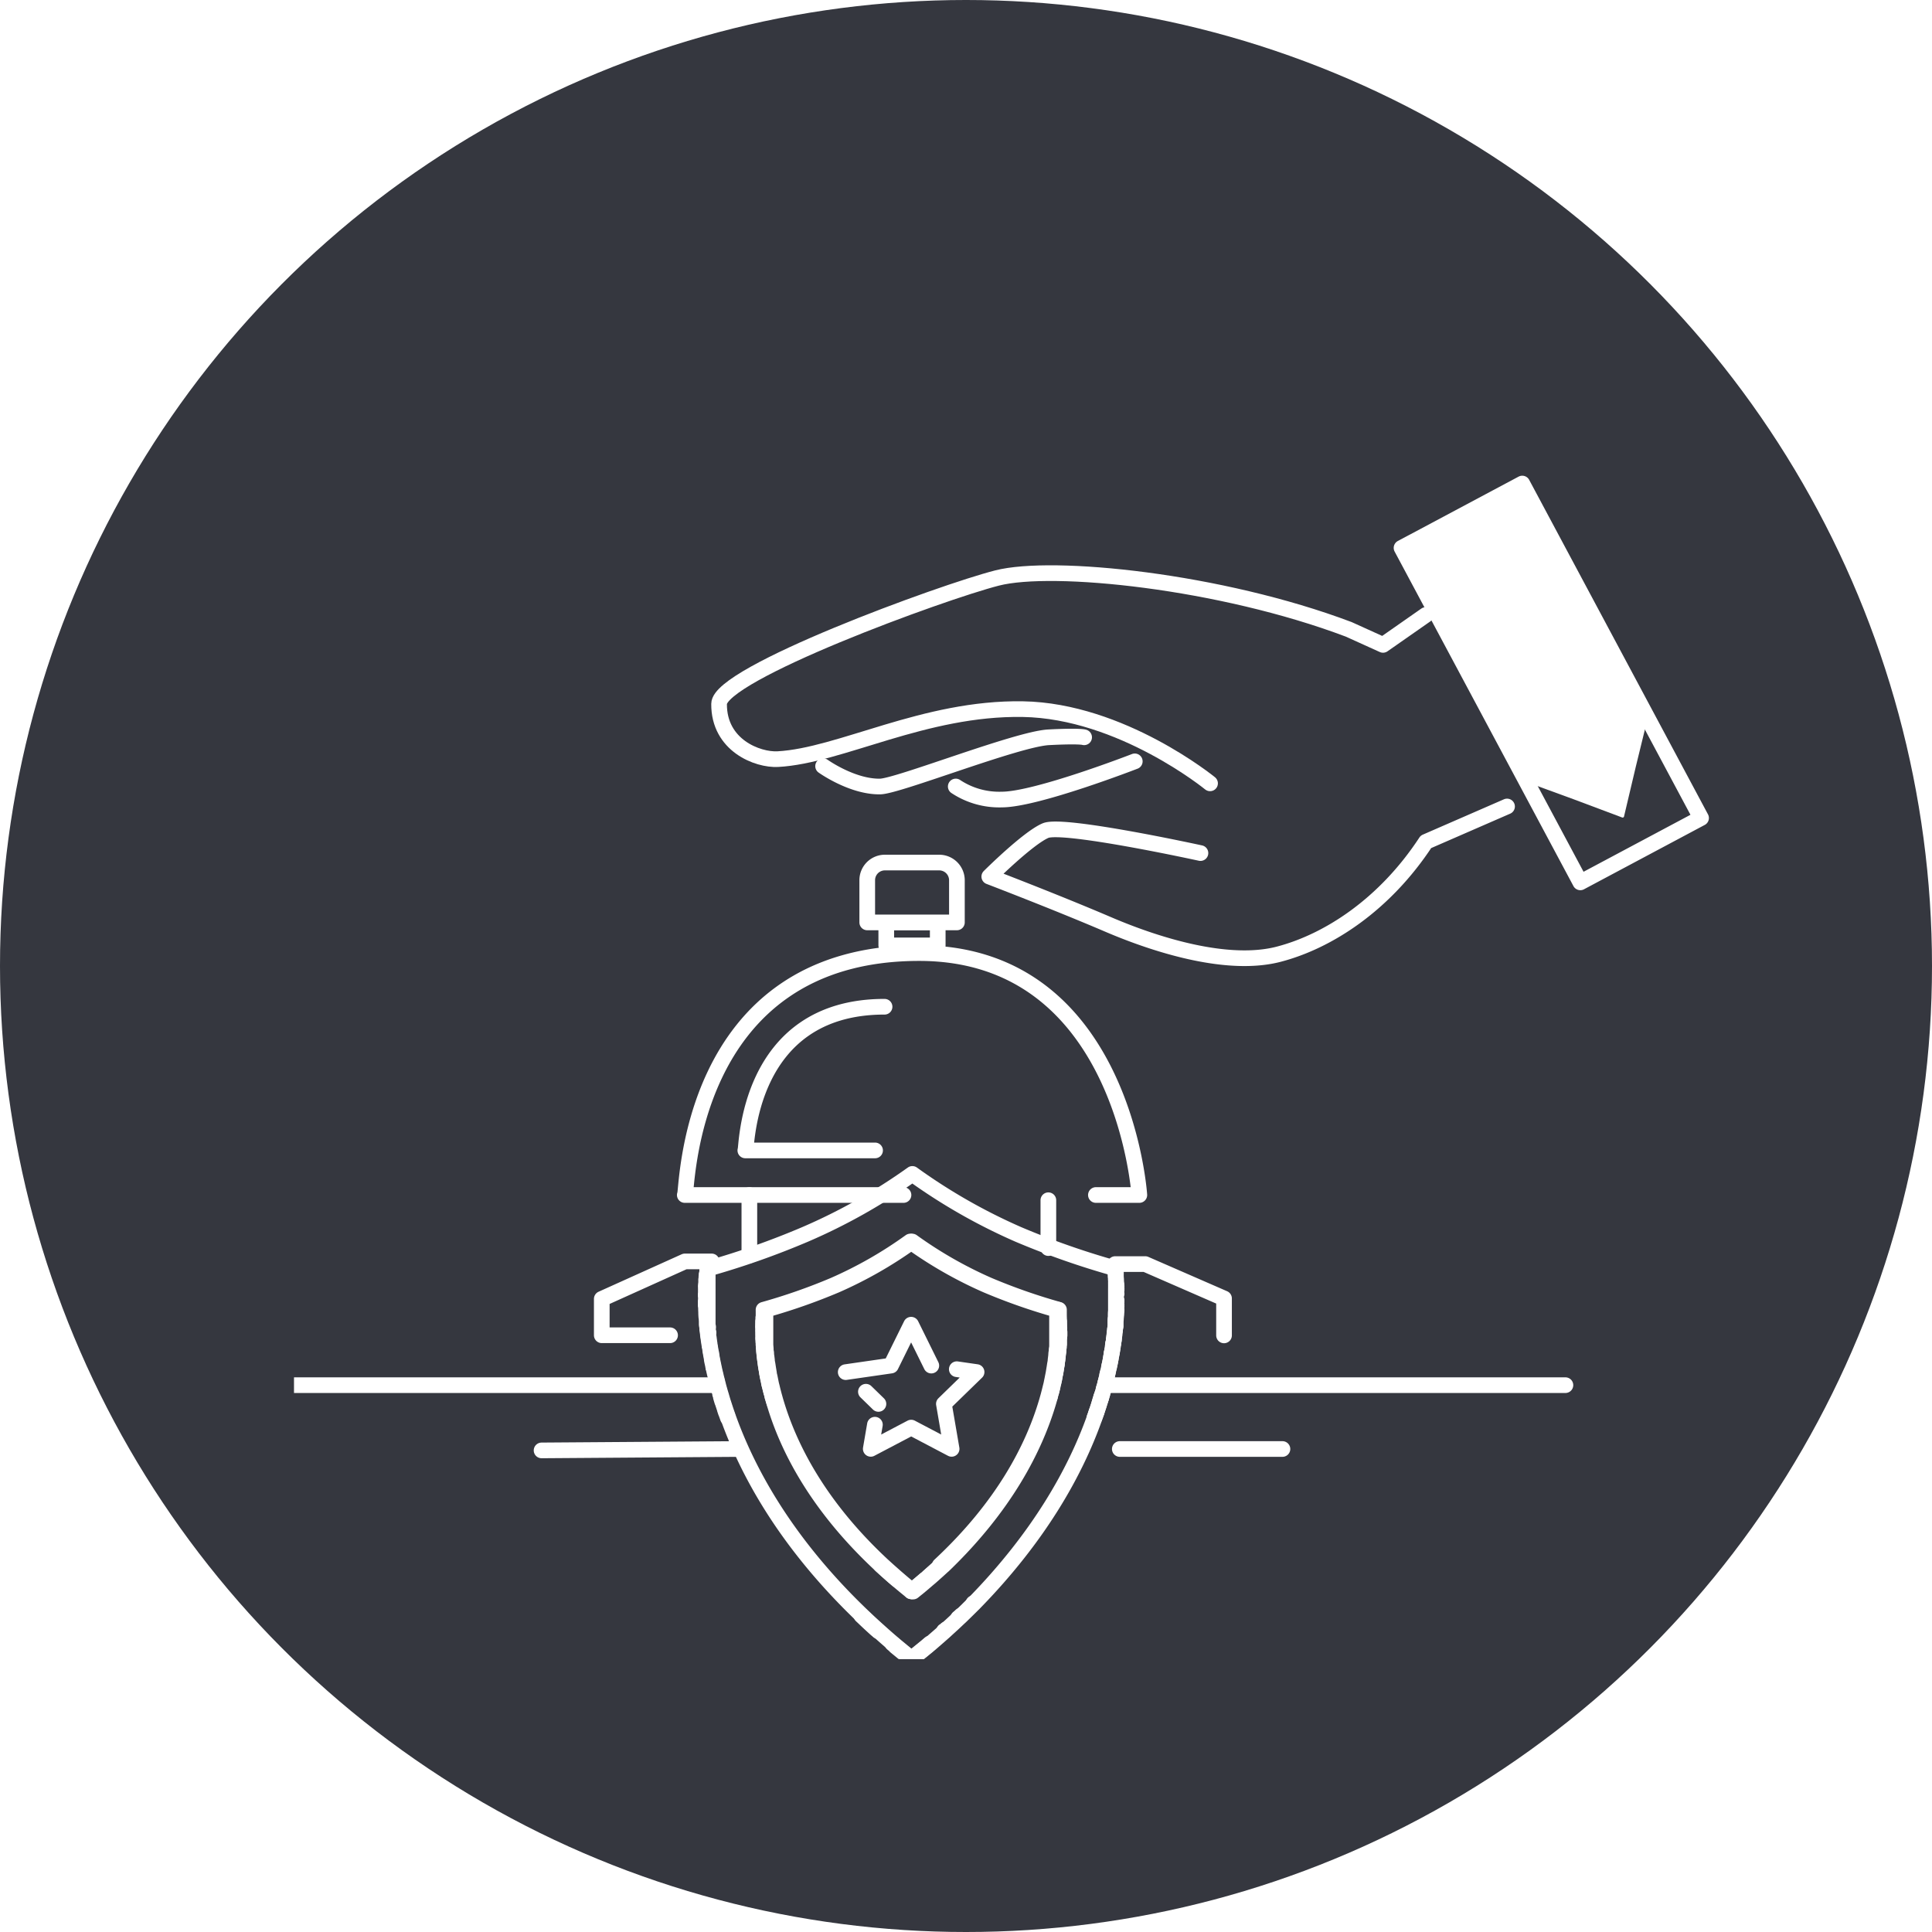 <svg width="92" height="92" fill="none" xmlns="http://www.w3.org/2000/svg" xmlns:xlink="http://www.w3.org/1999/xlink"><circle cx="46" cy="46" r="46" fill="#35373F"/><circle cx="46" cy="46" r="46" fill="url(#a)" style="mix-blend-mode:multiply"/><g clip-path="url(#b)"><path d="m74.922 38.056 2.326.873a.068.068 0 0 0 .053-.005.067.067 0 0 0 .033-.042l.568-2.4.561-2.293a.076.076 0 0 0 0-.057l-5.913-11.09a.07.07 0 0 0-.094-.035l-5.689 3.02a.068.068 0 0 0-.03.043.07.07 0 0 0 .008.053l5.904 11.081c.01.017.024.03.042.037l2.231.815z" fill="#fff"/><path d="m35.219 69-9.43.067M61.069 69h-7.745M14 65.96h20.105m18.622 0h21.817M57.622 37.302s-4.221-3.455-8.916-3.534c-4.695-.078-8.694 2.221-11.666 2.381-.962.052-2.813-.656-2.798-2.63 0-1.438 10.584-5.317 13.238-5.995 2.654-.679 10.626.135 16.745 2.445l1.633.74 2.041-1.426" stroke="#fff" stroke-width=".746" stroke-linecap="round" stroke-linejoin="round"/><path d="M39.195 36.483s1.377.987 2.706.97c.83 0 6.534-2.268 8.039-2.344 1.505-.077 1.685 0 1.685 0m-6.113 2.343c.648.43 1.416.647 2.194.621 1.648 0 6.331-1.818 6.331-1.818m3.127 4.368s-6.533-1.429-7.376-1.071c-.843.358-2.679 2.19-2.679 2.19s3.139 1.2 5.64 2.27c2.5 1.072 5.794 2.039 8.142 1.427 2.347-.612 5.036-2.344 7.01-5.352l3.863-1.683M66.74 26.09l8.514 15.927 5.749-3.064-8.514-15.927-5.749 3.064zm-24.6 14.984h2.587a.843.843 0 0 1 .84.836v2.014h-4.27V41.91a.84.84 0 0 1 .843-.836zm2.514 3.945h-2.451V43.93h2.451v1.089zm-1.631 11.886H32.609c.136 0 0-11.52 11.163-11.52 9.733 0 10.482 11.52 10.482 11.52h-2.068" stroke="#fff" stroke-width=".746" stroke-linecap="round" stroke-linejoin="round"/><path d="M41.67 54.782h-6.178c.082 0 0-6.842 6.63-6.842m16.165 15.65v-1.76l-3.753-1.636h-1.428m-19.218-.126h-1.276l-3.956 1.784v1.732h3.252m1.761-2.991a.256.256 0 0 1 0 0v0zm.007-.067v-.036c0-.01.002.023 0 .036zm0 .027v-.027.027zm-.008.073v-.036a.12.12 0 0 0 0 .036zm-.016.089v-.041.04zm.001-.039a.305.305 0 0 1 0 0v0zm.038-.239v-.033.033zm19.391-.025v.033-.033zm-19.394.062v-.028.028zm19.402-.028v.028s.002-.02 0-.028zm-19.485 1.271v-.11c.003.043 0 .072 0 .11zm.005-.35v-.1a.663.663 0 0 1 0 .1zm0 .067a.63.63 0 0 0 0 0v0zm.011-.168v-.06c.003.02 0 .04 0 .06zm-.011.274v-.105a.73.73 0 0 1 0 .105z" stroke="#fff" stroke-width=".746" stroke-linecap="round" stroke-linejoin="round"/><path d="M33.621 61.208v-.097c.005.044.003.064 0 .097zm.031-.389v-.038.038zm0-.037v-.065.065zm-.015.124v-.097.097zm-.012.211a.297.297 0 0 0 0 0zm0-.052v-.13a.45.45 0 0 1 0 .13zm19.548.302a.63.63 0 0 0 0 0v0zm-.001.068v0zm0 .172v0zm0-.34v0zm-.012-.061v.06c.015-.02 0-.04 0-.06z" stroke="#fff" stroke-width=".746" stroke-linecap="round" stroke-linejoin="round"/><path d="M53.16 61.11v.098a.65.65 0 0 0 0-.097zm.012 1.013v0zm0-.126v0zm0-.084v0zm0 .29v0zm-.062-1.612a.175.175 0 0 1 0 0zm.011.084v.04c0 .013.003-.027 0-.04zm-.016-.125a.256.256 0 0 1 0 .043v-.043zm.008.076a.305.305 0 0 1 0 0zm-.015-.138v.036-.036zm.031.291v0zm.016.129v.024a.072.072 0 0 0 0-.024v0zm0 .027v.13c.007-.045.002-.088 0-.13zm.008.134a.297.297 0 0 0 0 0v0zm-.028-.352v.065-.065zm.012.103v.098-.097zM34.52 67.113l-.075-.228.075.228zm.043.142-.047-.141.047.141zm-.117-.365c-.015-.05-.033-.1-.048-.147.015.047.033.09.048.147zm-.053-.147a7.488 7.488 0 0 1-.065-.218c.025.072.047.144.065.218zm6.632 10.187a44.473 44.473 0 0 1 0 0zm-6.366-9.416c-.03-.09-.063-.176-.093-.263.03.087.075.173.093.263zm-.47-1.487-.052-.208a6.2 6.2 0 0 1 .052.208zm-.045-.204c0-.048-.025-.093-.035-.137a.41.41 0 0 0 .035.137zm6.998 11.223-.123-.115.123.115zm-6.804-10.519-.045-.147.045.147zm-.231-.841a3.919 3.919 0 0 1 0 0zm.124.488c0-.05-.025-.097-.04-.145.015.048.028.095.04.145zm.059.205a19.865 19.865 0 0 0 0 0zm-.237-.91-.03-.12.03.12zm11.005 12.116-.097.09.097-.09zm-.104.08a40.97 40.97 0 0 1 0 0zm.678-.619a24.422 24.422 0 0 1 0 0zm.721-.702a45.09 45.09 0 0 1 0 0zm-.59.587-.122.115.122-.115zm-1.483 1.333-.159.135.16-.135zm-1.785-.007a33.1 33.1 0 0 1 0 0zm-.774-.672c-.197-.18-.393-.358-.58-.539.187.18.383.358.58.539zm.105.089-.1-.09.1.09zm2.298.724c-.247.202-.494.402-.741.602.26-.2.502-.4.741-.602zm-1.468.001-.16-.135.16.135zm.726.601c-.247-.2-.494-.4-.741-.602.247.202.489.402.741.602zm-9.771-16.795v-.082a.466.466 0 0 0 0 .082zm.025.522v-.07a.206.206 0 0 0 0 .07zm.015.176v-.177c-.015.057 0 .117 0 .177zm-.021-.246v-.233c-.01.077-.004.154 0 .233zm-.009-.233v-.053.053zm.048.734c0-.055 0-.11-.015-.165a.46.46 0 0 0 .014.165zm-.017-.168v-.092.092zm.372 2.363c-.018-.087-.038-.171-.055-.248l.055.248zm-.404-2.981v-.17c-.005.056-.002.113 0 .17zm-.01-.376v-.08.08zm.07 1.269v-.108a.308.308 0 0 0 0 .108z" stroke="#fff" stroke-width=".746" stroke-linecap="round" stroke-linejoin="round"/><path d="M33.611 62.129v-.132a1.21 1.21 0 0 0 0 .132zm.212 2.162-.03-.186.03.186zm.017.119c0-.04 0-.077-.02-.114.008.037.013.072.02.114zm.058.305-.015-.08.015.08zm-.205-1.291c0-.053-.012-.107-.017-.16.005.053.01.115.017.16zm.262 1.601a18.672 18.672 0 0 1-.064-.317c.01.104.042.21.064.317zm.013.076-.015-.072.015.072zm-.088-.467-.04-.228c.012.074.025.151.04.228zm-.153-.94c0-.055-.015-.11-.02-.162.005.052.012.107.02.162zm.063.426c0-.04-.012-.083-.017-.122.005.03.013.072.018.122zm-.077-.586v-.117c-.01.04-.005.078 0 .117zm.032.284-.014-.122.014.122zm.026.169c0-.057-.017-.114-.025-.169l.025.17zm19.266-.169c0 .055-.018.112-.025.17.007-.058.017-.118.025-.17zm-2.658-1.451v.001zm-13.976.021a.074.074 0 0 1 0 0v0zm-.016.066v-.05c0-.013.002.028 0 .05zm13.992-.053v.05a.11.11 0 0 0 0-.05z" stroke="#fff" stroke-width=".746" stroke-linecap="round" stroke-linejoin="round"/><path d="M36.387 62.485v-.033c0-.007.002.02 0 .033zm14.023.115v.087c.005-.032.003-.052 0-.087zm.004.088v.07c.003-.023 0-.05 0-.07zm.004.069v.104c.005-.037.002-.07 0-.104zm-.023-.276v.068c.005-.028.002-.048 0-.068zm.007.069a.336.336 0 0 1 0 0v0zm-.012-.1v.034c0 .01.003-.026 0-.033zm.036.41v.09c.002-.03 0-.068 0-.09zm-14.09.446v-.137c.002.045 0 .09 0 .137zm.004-.235v-.12c.005.04.002.078 0 .12z" stroke="#fff" stroke-width=".746" stroke-linecap="round" stroke-linejoin="round"/><path d="M36.34 63.17v-.108c.002.035 0 .062 0 .107zm.003.556v-.137a.833.833 0 0 0 0 .137zm16.829-1.351v0zm-16.835 1.212v-.154c-.002.05 0 .1 0 .154zm.038-.9V62.6v.087zm0-.088v-.053.053zm-.015.159v-.07a.06.06 0 0 1 0 .07zm-.016.192v-.09a.367.367 0 0 1 0 .09zm.004-.089v-.104.104zm13.819 2.962a6.477 6.477 0 0 1 0 0zm-.047.214c-.02.082-.039.166-.061.248.022-.082.042-.166.062-.248zm-.064.244a4.406 4.406 0 0 1 0 0zm.267-1.31c0 .063-.018.127-.03.192.012-.062.022-.13.03-.192zm-.028.191-.037.223.037-.223zm-.04.222c-.013.067-.028.136-.04.203.012-.067.027-.136.04-.203zm-.045.214-.05.248c.023-.097.05-.177.05-.248zm-.213.912a4.923 4.923 0 0 1 0 0zm2.12 1.001c.033-.087.063-.173.092-.26-.025.087-.06.173-.092.26z" stroke="#fff" stroke-width=".746" stroke-linecap="round" stroke-linejoin="round"/><path d="M49.925 66.77a13.253 13.253 0 0 0 .133-.484l.062-.246c.02-.082.035-.144.05-.213.014-.069.034-.157.05-.246.014-.09.026-.136.039-.203l.037-.222c0-.064.022-.128.03-.19.007-.061.022-.143.029-.212l.022-.178c0-.066.015-.13.02-.194.005-.065 0-.114.015-.168.015-.055 0-.121.015-.18.014-.06 0-.104 0-.153v-1.288a.32.32 0 0 0 0-.052v-.171a27.928 27.928 0 0 1-3.351-1.171 19.792 19.792 0 0 1-3.638-2.078 19.799 19.799 0 0 1-3.637 2.078c-1.091.461-2.21.852-3.351 1.172v1.672l.015.18c0 .055 0 .112.015.168.014.057 0 .129.02.195l.022.178c0 .07.017.14.03.212l.029.19.037.222c0 .067.027.136.04.203.012.066.032.157.049.246.017.09.032.14.05.212.017.072.039.166.061.247.022.082.037.148.06.225.022.076.046.17.074.259.65 2.186 2.065 4.957 5.085 7.765l.052.046c.183.168.373.336.566.506l.163.14c.215.186.435.369.665.551.23-.182.45-.365.662-.55l.166-.14c.192-.17.383-.339.563-.507l.054-.046c2.931-2.818 4.347-5.589 4.997-7.775z" stroke="#fff" stroke-width=".746" stroke-linecap="round" stroke-linejoin="round"/><path d="m52.26 67.114.075-.227c.017-.05.032-.1.047-.148l.064-.213.045-.148.059-.207c0-.05.025-.096.04-.143.014-.047.034-.14.054-.207.02-.067.022-.092.032-.136.01-.044.037-.143.052-.215l.03-.118.054-.247.015-.074c.025-.106.044-.212.064-.316l.015-.084c.015-.074.027-.15.04-.222.012-.071.012-.076.02-.113l.029-.185c0-.04.012-.082.017-.121l.025-.168.015-.12c0-.055.014-.11.02-.161.004-.052 0-.077.012-.116.012-.04 0-.106.017-.158.017-.052 0-.072.012-.106.013-.035 0-.109 0-.163v-.091c0-.06 0-.119.013-.175.012-.057 0-.047 0-.07 0-.078 0-.155.012-.231v-.995a.618.618 0 0 1 0-.066v-.255a.306.306 0 0 1 0-.047v-.397a.291.291 0 0 0 0-.05.166.166 0 0 0 0-.034.245.245 0 0 0 0-.042v-.138a38.45 38.45 0 0 1-4.648-1.626 27.335 27.335 0 0 1-5.044-2.88 27.336 27.336 0 0 1-5.095 2.875 38.44 38.44 0 0 1-4.65 1.639v.138a.245.245 0 0 0 0 .042v.034a.313.313 0 0 0 0 .05v.387a.281.281 0 0 1 0 .047v.254a.617.617 0 0 1 0 .067v1.561c0 .055 0 .11.014.163.015.055 0 .072 0 .106 0 .035 0 .107.017.158.018.052 0 .077 0 .116 0 .04 0 .107.02.16l.015.122c0 .054.017.11.025.167.007.057 0 .082.017.121l.03.185c0 .037 0 .074.02.114.02.04.027.15.039.227l.015.079c.02.104.042.21.064.316l.015.071c.017.084.037.168.054.247l.03.116c.015.072.032.143.052.217.02.074.022.089.034.136.013.047.035.135.052.207.017.072.027.094.04.143.012.05.04.136.06.207l.044.146c.02.072.042.143.064.217.022.074.032.096.047.146l.074.227.047.14c.03.087.062.173.091.262.932 2.598 2.65 5.675 5.768 8.828.193.195.393.39.595.587l.122.114c.187.18.383.358.58.538l.1.088c.217.198.444.395.674.593l.158.133c.247.202.482.402.741.602l.742-.602.158-.133c.23-.198.457-.395.677-.593l.096-.088c.198-.178.393-.358.58-.538l.122-.114a45.1 45.1 0 0 0 .596-.587c3.081-3.148 4.81-6.228 5.733-8.826.032-.086.061-.172.09-.259l.048-.14zm-6.97 6.985c-.146.145-.297.288-.452.434l-.055.047c-.18.168-.37.335-.563.506l-.166.14a17.88 17.88 0 0 1-.662.55c-.23-.182-.45-.365-.665-.55l-.163-.14c-.193-.17-.383-.338-.566-.506l-.052-.047a19.108 19.108 0 0 1 0 0c-3.02-2.808-4.448-5.579-5.085-7.765.015.05.027.099.044.15-.017-.051-.03-.1-.044-.15a12.59 12.59 0 0 1-.134-.484c-.017-.074-.042-.165-.061-.246a7.589 7.589 0 0 1-.05-.212c-.015-.07-.034-.158-.05-.247-.014-.089-.026-.136-.039-.202l-.037-.222c0-.065-.022-.129-.03-.19-.007-.062-.02-.144-.03-.213l-.021-.177c0-.067-.015-.131-.02-.195-.005-.064 0-.114-.015-.168l-.015-.18V62.39a.047.047 0 0 1 0-.02c1.14-.32 2.26-.71 3.351-1.172a19.796 19.796 0 0 0 3.637-2.078 19.796 19.796 0 0 0 3.638 2.078c1.09.461 2.21.853 3.35 1.172a.034.034 0 0 1 0 .02v.16a.346.346 0 0 1 0 .052v1.441c0 .052 0 .118-.014.18-.015.062 0 .11-.015.168-.015.056-.012.128-.02.195l-.022.177c0 .07-.017.14-.03.212-.012.072-.017.126-.03.19l-.036.222c-.012.067-.027.136-.04.203-.012.066-.032.158-.05.246-.016.09-.031.141-.049.213l-.061.246c-.023.082-.037.148-.06.225-.022.076-.047.17-.074.259l-.042.15.042-.15c-.65 2.186-2.066 4.957-5.085 7.765.244-.156.395-.299.54-.444v0zm5.08-9.517-.022.18.022-.18z" stroke="#fff" stroke-width=".746" stroke-linecap="round" stroke-linejoin="round"/><path d="M50.456 63.433v.154c-.015-.055 0-.105 0-.154zm-.021.286v.17c-.003-.06 0-.115 0-.17zm.008-.13v.137c-.003-.047 0-.1 0-.137zm-14.091.299v-.169a.767.767 0 0 0 0 .17zm14.089-.826v.107c.003-.045 0-.072 0-.107zm0 .107v.137c.015-.047 0-.092 0-.137zm-.016.874c0 .06 0 .12-.015.182.008-.062.01-.122.015-.181zm.005-.156v.154c-.008-.052-.003-.104 0-.154zm.004-.936v.12c.002-.042 0-.08 0-.12zm-.043 1.44c0 .065-.012.13-.02.197.008-.067.015-.132.02-.197zm-.045.37c0 .07-.017.142-.03.213.013-.072.023-.143.03-.213zm.064-.534c0 .055 0 .112-.015.17.007-.058.012-.115.014-.17zm-14.035-1.678v-.068.068zm16.449 2.476-.015.075.015-.075zm-.071.325-.03.119.03-.12zm.06-.245a7.209 7.209 0 0 1 0 0zm.08-.397c-.02.104-.04.21-.065.317.025-.107.045-.213.065-.317zm.013-.084-.015.085.015-.085zm.036-.218a6.581 6.581 0 0 1-.04.223c.025-.074.025-.151.04-.223zm-.257 1.28c0 .044-.023.09-.033.137a.442.442 0 0 1 .033-.137zm.043-.214a3.179 3.179 0 0 1 0 0zm-.176.698a8.15 8.15 0 0 0 0 0zm-.062.21-.045.15.045-.15z" stroke="#fff" stroke-width=".746" stroke-linecap="round" stroke-linejoin="round"/><path d="M52.961 64.296c0 .037 0 .074-.02.114l.02-.114zm-.316 1.524a4.299 4.299 0 0 0 0 0zm-.055.21a2.436 2.436 0 0 0 0 0zm.524-2.873c0 .035 0 .073-.012.108.005-.035.007-.073.012-.108zm.015-.259v.092-.092zm-.003.095v.165a.723.723 0 0 1 0-.165zm.015-.267c0 .057 0 .117-.012.177.005-.06.01-.12.012-.177zm.005-.069v.07c-.003-.025 0-.047 0-.07zm.019-.233c0 .077 0 .154-.013.233.005-.079.01-.156.013-.233zm-.065.84c0 .053 0 .107-.018.16.008-.045.012-.107.017-.16zm-.094.714c0 .04-.013.083-.018.123l.018-.123zm.044-.282-.015.122.015-.122zm-16.69.345v-.154.154zm16.719-.624c0 .04 0 .078-.013.117.005-.04.01-.077.013-.117zm-.009.115c0 .052 0 .107-.02.162.008-.055.016-.11.02-.162zm-.075.588-.03.186.03-.186zm-16.508 1.043c0-.064-.023-.13-.03-.192.008.063.017.13.03.192zm.039.222-.038-.223.038.223zm.094.438a4.95 4.95 0 0 1-.05-.248c.01.089.028.168.05.248zm-.057-.228c0-.067-.027-.137-.04-.204.013.06.028.13.04.204zm.1.441c-.017-.072-.035-.144-.05-.213.005.07.033.141.05.213zm.063.249c-.022-.082-.042-.166-.062-.248.02.082.04.166.062.248zm-.319-1.697c0-.067-.015-.132-.02-.197.005.065.012.13.02.197zm-.017-.192c0-.057 0-.114-.015-.17 0 .056 0 .113.015.17zm.07.578c0-.072-.02-.143-.03-.213.01.07.017.142.03.213zm-.086-.749-.015-.181.015.181zm.055.536-.023-.179.023.18zm.353 1.746a4.302 4.302 0 0 1 0 0zm6.609 9.269a21.857 21.857 0 0 1 0 0zm.827-.689-.167.142.167-.142zm.552-.507c-.18.167-.37.335-.563.506.2-.17.39-.339.563-.507zm7.488-7.466-.047.141.047-.141zm-7.418 7.419-.055.049.056-.049zm-7.972-7.763a8.104 8.104 0 0 1-.075-.26c.018.085.043.171.075.26zm15.508-.034c-.015.05-.03.1-.048.15l.047-.15zm-.043.149-.075.228.075-.228zm-9.771 8.201c-.193-.17-.383-.339-.566-.507.183.168.373.336.566.507zm-.564-.504-.053-.049.053.049zm10.438-8.057c-.02.07-.042.142-.065.214a.552.552 0 0 0 .065-.214zm-9.713 8.697-.164-.142.164.142zm1.33-.005c-.213.185-.433.368-.662.551.23-.175.45-.358.662-.551zM45.562 65.2l.942.136-1.557 1.515.368 2.142-1.925-1.012-1.925 1.012.197-1.15m-1.389-2.504 2.153-.311.961-1.947.961 1.947m-2.518 1.825-.596-.58m-5.55-9.367v2.877m14.238-2.629v2.278" stroke="#fff" stroke-width=".746" stroke-linecap="round" stroke-linejoin="round"/></g><defs><clipPath id="b"><path fill="#fff" transform="translate(14 21)" d="M0 0h69v58H0z"/></clipPath><pattern id="a" patternContentUnits="objectBoundingBox" width="5.435" height="5.435"><use xlink:href="#c" transform="scale(.005)"/></pattern></defs></svg>